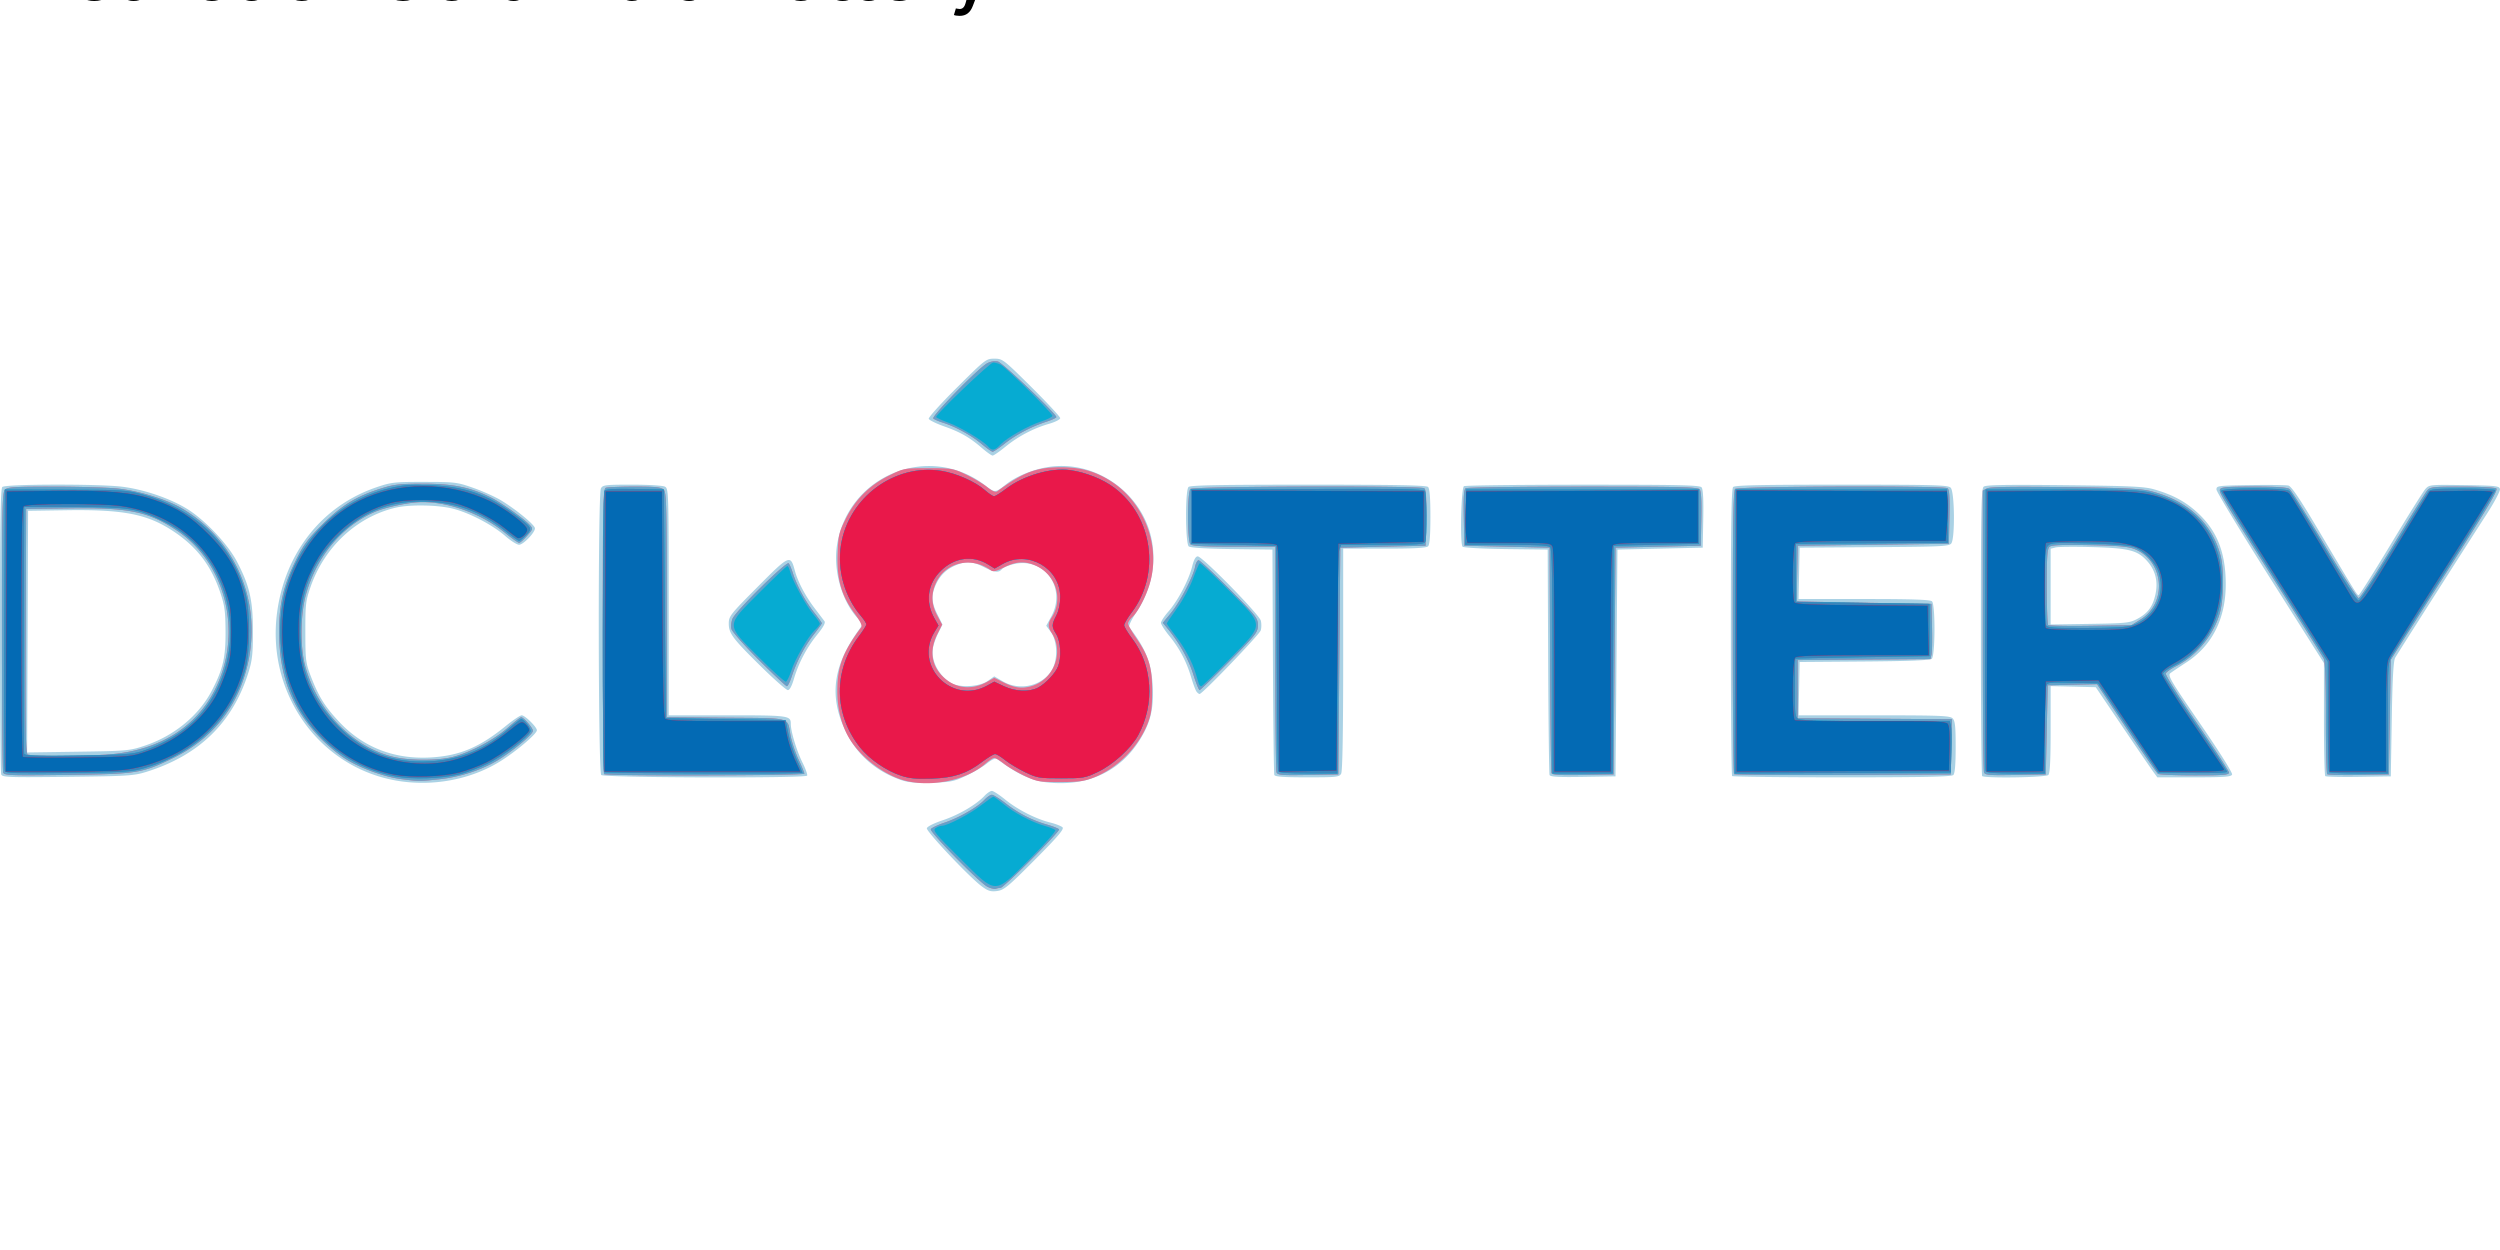 <svg xmlns="http://www.w3.org/2000/svg" viewBox="0 0 529.17 264.58"><path fill="#a9d1e4" d="M207.796 187.6c-2.597-1.92-11.749-11.598-11.612-12.278.074-.363 1.476-1.068 3.415-1.718 3.361-1.127 7.036-3.278 8.793-5.15.54-.574 1.24-1.045 1.554-1.045s1.582.823 2.816 1.828c2.616 2.131 6.443 4.087 9.496 4.853 1.184.297 2.374.76 2.643 1.029.378.379-.946 1.932-5.864 6.879-5.661 5.694-6.53 6.413-7.977 6.603-1.348.177-1.9.008-3.264-1zM83.487 165.155c-16.186-3.046-27.085-18.617-24.839-35.489 1.698-12.751 9.586-22.66 21.147-26.565 3.048-1.03 3.765-1.108 10.051-1.099 6.491.01 6.917.062 10.351 1.27 1.97.692 4.613 1.883 5.875 2.647 3.186 1.929 7.16 5.207 7.16 5.906 0 .927-2.466 3.483-3.361 3.483-.448 0-1.768-.834-2.932-1.854-2.642-2.312-7.439-4.832-10.938-5.747-3.239-.847-9.233-.96-12.308-.23-8.167 1.937-14.983 8.271-17.919 16.651-1.07 3.057-1.149 3.72-1.142 9.641.007 5.924.084 6.559 1.125 9.284 1.685 4.408 3.048 6.59 6.18 9.886 5.104 5.374 11.793 7.895 19.55 7.37 5.946-.404 10.087-2.175 15.637-6.691 1.491-1.214 2.978-2.207 3.304-2.207.686 0 3.214 2.486 3.214 3.16 0 .721-4.02 4.174-7.385 6.344-6.433 4.147-14.89 5.723-22.77 4.24zm107.074-.102c-5.204-1.854-9.125-5.295-11.466-10.062-3.709-7.55-2.843-14.121 2.891-21.935.645-.879.616-.984-.664-2.442-3.266-3.72-4.998-10.147-4.137-15.358 2.441-14.78 19.513-21.593 31.35-12.512 2.082 1.598 2.102 1.597 4.39-.212 2.157-1.703 5.603-3.13 8.855-3.665 9.222-1.517 18.718 4.444 21.52 13.51 1.747 5.652.737 12.01-2.728 17.173-1.127 1.678-1.733 2.96-1.527 3.227 3.531 4.581 4.716 7.616 4.956 12.685.222 4.715-.553 7.74-2.931 11.44-3.686 5.735-9.509 8.867-16.483 8.867-5.176 0-8.12-1.11-13.517-5.097-.35-.258-1.039.038-2.16.926-.907.718-2.912 1.9-4.457 2.629-2.552 1.202-3.222 1.334-7.322 1.44-3.519.093-4.966-.043-6.57-.614zm18.57-20.955 1.316-.937 1.788 1.047c3.625 2.125 8.443.995 10.442-2.448 1.274-2.194 1.14-6.11-.275-8.024l-.947-1.28 1.068-1.964c3.291-6.046-1.463-12.64-7.986-11.075-1.09.261-2.198.736-2.462 1.054-.682.821-1.528.723-3.835-.448-2.333-1.183-3.759-1.278-5.886-.389-2.028.847-3.327 2.097-4.243 4.083-1.037 2.248-.964 3.769.305 6.315l1.08 2.168-.9 1.801c-.494.99-1.001 2.432-1.126 3.202-.42 2.591 1.16 5.689 3.727 7.3 1.798 1.13 6.086.91 7.934-.405zM.26 163.917c-.143-.373-.26-14.103-.26-30.511 0-22.657.118-29.952.492-30.326.635-.635 20.372-.68 25.365-.059 4.63.577 10.196 2.484 13.798 4.726 3.756 2.337 8.566 7.43 10.49 11.103 2.686 5.135 3.394 8.202 3.394 14.712 0 4.879-.145 6.205-.961 8.803-3.337 10.625-10.442 17.534-21.618 21.02-2.64.823-3.903.903-16.649 1.05-12.534.145-13.815.098-14.051-.518zm30.336-6.065c6.197-2.058 11.452-6.35 14.202-11.6 2.405-4.594 2.98-7.07 2.943-12.69-.027-4.22-.19-5.39-1.143-8.204-1.94-5.724-5.006-9.695-10.034-12.99-5.45-3.573-10.517-4.55-22.615-4.364l-8 .123-.211 51.147 10.772-.161c10.37-.155 10.897-.203 14.087-1.262zm96.666 6.193c-.651-.651-.717-59.45-.068-60.665.391-.73.915-.794 6.592-.794 3.466 0 6.514.186 6.96.425.77.412.793 1.116.793 24.41v23.986h12.431c13.059 0 13.416.05 13.416 1.842 0 1.574 1.258 5.72 2.474 8.158.662 1.325 1.103 2.572.981 2.77-.363.588-42.987.458-43.578-.134zm142.47-.02c-.105-.283-.238-11.129-.294-24.103l-.102-23.59-8.584-.111c-5.487-.071-8.78-.274-9.128-.563-.736-.611-.783-11.847-.053-12.578.373-.372 6.565-.492 25.355-.492s24.981.12 25.354.492c.336.337.492 2.325.492 6.277s-.156 5.94-.492 6.277c-.353.352-2.982.493-9.231.493h-8.739v23.411c0 15.354-.146 23.685-.425 24.206-.393.735-.92.793-7.192.793-5.038 0-6.817-.13-6.96-.512zm58.262.01c-.108-.288-.242-11.139-.299-24.113l-.102-23.59-8.809-.111c-4.846-.061-8.984-.286-9.198-.5-.585-.586-.32-12.423.287-12.81.269-.17 11.59-.313 25.157-.317 20.525-.005 24.747.09 25.14.563.32.386.435 2.518.357 6.666l-.114 6.099-18.051.41-.41 48-6.881.113c-5.282.086-6.927-.009-7.078-.41zm38.642.229c-.15-.15-.274-13.868-.274-30.482 0-22.95.119-30.328.493-30.701.37-.371 6.029-.493 22.945-.493 19.865 0 22.528.075 23.098.645.837.837.947 10.687.132 11.788-.464.625-2.041.702-16.308.796l-15.795.105-.115 5.436-.114 5.435h13.879c10.247 0 14.007.13 14.37.493.732.732.683 11.557-.055 12.17-.371.308-4.975.49-14.257.563l-13.708.108-.228 11.282h15.982c13.982 0 16.063.08 16.627.645.521.52.645 1.685.645 6.072 0 3.674-.16 5.586-.493 5.92-.37.37-6.156.492-23.521.492-12.666 0-23.152-.124-23.303-.274zm52.923 0c-.15-.15-.273-13.882-.273-30.514 0-25.993.084-30.31.598-30.738.454-.377 4.574-.452 17.128-.314 14.113.154 16.89.285 18.992.894 3.912 1.133 6.627 2.6 9.166 4.95 4.1 3.796 5.917 8.37 5.95 14.982.037 7.351-2.846 13.118-8.347 16.697-1.466.954-2.98 1.969-3.362 2.256-.627.47 0 1.537 6.291 10.7 4.118 5.998 6.894 10.42 6.76 10.768-.186.487-1.61.592-8.022.592h-7.796l-.83-1.128c-.457-.62-3.392-4.913-6.522-9.539l-5.69-8.41-9.546-.231v9.162c0 6.579-.14 9.3-.493 9.654-.53.53-13.489.733-14.003.219zm32.817-33.254c2.248-1.202 3.273-2.576 3.852-5.167.602-2.69.034-5.057-1.682-7.012-2.05-2.336-3.818-2.798-11.539-3.02-3.763-.109-7.317-.079-7.897.067l-1.055.265v16.045l8.308-.133c7.658-.123 8.441-.204 10.013-1.045zm39.809 33.264c-.156-.156-.283-5.602-.283-12.102v-11.818l-11.36-17.936c-6.249-9.865-11.372-18.316-11.385-18.78-.024-.817.211-.848 7.155-.961 3.949-.064 7.58-.018 8.07.102.64.157 2.427 2.805 6.31 9.348 8.205 13.82 8.222 13.847 8.558 13.847.173 0 3.234-4.846 6.802-10.77 3.568-5.923 6.864-11.188 7.325-11.701.821-.913.995-.93 8.24-.82 6.737.1 7.415.177 7.544.845.077.404-1.196 2.804-2.83 5.334-4.714 7.294-18.776 29.361-19.347 30.36-.37.648-.576 4.34-.723 13.008l-.205 12.103-6.794.112c-3.737.062-6.921-.015-7.077-.171zm-238.927-17.89c-.21-.283-.71-1.621-1.11-2.975-.987-3.34-2.455-6.134-4.605-8.765-.99-1.21-1.799-2.475-1.799-2.809s.716-1.42 1.59-2.415c1.97-2.238 4.29-6.642 5.003-9.498.368-1.48.743-2.154 1.194-2.154.965 0 13.017 12.292 13.347 13.611.15.605.143 1.528-.018 2.052-.274.898-12.357 13.465-12.946 13.465-.15 0-.446-.23-.656-.512zm-92.022-5.161c-6.157-6.048-6.978-7.135-6.978-9.24 0-1.544.3-1.926 6.128-7.786 6.744-6.784 6.93-6.864 7.86-3.414.636 2.366 2.229 5.386 4.216 7.995a441.975 441.975 0 0 1 2.06 2.72c.245.333-.265 1.272-1.544 2.842-2.231 2.739-3.98 6.062-4.935 9.377-.424 1.47-.903 2.359-1.273 2.359-.326 0-2.816-2.184-5.534-4.853zm46.635-46.368c-2.62-2.268-4.575-3.388-8.051-4.615-1.684-.595-3.14-1.312-3.233-1.595-.095-.282 2.592-3.26 5.97-6.62 6.015-5.98 6.176-6.105 7.916-6.105 1.738 0 1.905.128 7.858 6.034 3.345 3.318 6.082 6.267 6.082 6.552 0 .286-1.061.825-2.359 1.2-3.297.95-6.52 2.643-9.226 4.846-1.27 1.035-2.494 1.88-2.721 1.88-.227 0-1.234-.71-2.236-1.577z"/><path fill="#e56d8d" d="M209.002 187.695c-1.604-.793-12.19-11.544-11.981-12.168.086-.258 1.396-.888 2.911-1.399 3.103-1.047 6.96-3.257 8.449-4.842.546-.581 1.254-1.057 1.572-1.057s1.625.812 2.903 1.804c2.762 2.144 5.568 3.587 8.765 4.507 1.286.37 2.432.826 2.547 1.011.248.402-11.72 12.37-12.37 12.37-.246 0-.694.089-.994.197-.3.109-1.112-.082-1.802-.423zm-17.125-22.377c-4.261-1.003-9.134-4.515-11.755-8.471-1.872-2.826-2.89-6.55-2.89-10.567 0-5.195 1.141-8.234 5.079-13.52.236-.317-.274-1.349-1.473-2.977-2.756-3.743-3.74-7.231-3.543-12.552.145-3.929.275-4.495 1.688-7.354 2.048-4.143 5.07-7.173 9.176-9.203 3.18-1.572 3.19-1.573 8.334-1.573 4.956 0 5.255.05 7.958 1.33 1.545.732 3.55 1.918 4.457 2.635 1.127.893 1.812 1.186 2.168.926 5.538-4.035 8.27-5.075 13.364-5.088 4.16-.01 7.063.754 10.306 2.713 7.168 4.331 10.89 13.435 8.762 21.43-.742 2.79-2.517 6.317-3.77 7.494-.532.5-.967 1.151-.967 1.448 0 .297.81 1.722 1.799 3.167 2.663 3.891 3.334 6.19 3.304 11.33-.02 3.432-.209 4.775-.93 6.607-2.006 5.094-6.378 9.49-11.425 11.488-1.998.79-3.16.947-7.107.955-4.459.009-4.872-.063-7.513-1.301-1.538-.72-3.503-1.87-4.367-2.555-.864-.685-1.798-1.245-2.074-1.245-.276 0-1.132.553-1.901 1.228-3.876 3.404-11.06 4.978-16.68 3.656zm17.02-20.975 1.56-.878 1.787.893c2.467 1.231 3.931 1.457 5.943.915 4.83-1.3 7.125-7.167 4.42-11.295-.829-1.264-.829-2.03 0-3.294 2.493-3.804.92-8.995-3.307-10.915-2.3-1.045-4.204-.955-6.762.32-1.755.874-2.32.994-2.85.607-3.993-2.918-9.432-1.73-11.483 2.507-1.165 2.406-1.111 4.656.168 7.063l1.04 1.954-1.04 2.085c-1.701 3.415-1.23 6.632 1.326 9.033 2.573 2.418 6.014 2.794 9.197 1.005zM84.845 164.899c-3.616-.466-8.886-2.42-11.99-4.446-1.373-.895-3.632-2.79-5.02-4.208-6.017-6.15-8.75-13.177-8.755-22.515-.004-5.914.896-9.753 3.548-15.143 1.62-3.293 2.495-4.471 5.645-7.603 4.097-4.073 7.23-5.98 12.548-7.641 2.615-.817 3.94-.96 8.82-.957 6.277.004 9.979.762 14.281 2.922 2.286 1.148 7.031 4.511 8.222 5.827.701.774.681.855-.571 2.281-.714.813-1.474 1.479-1.69 1.479-.214 0-1.534-.932-2.931-2.071-4.92-4.01-11.724-6.545-17.57-6.545-2.587 0-7.628 1.036-10.01 2.057-6.959 2.983-12.35 9.423-14.604 17.45-1.16 4.127-1.262 10.947-.224 14.955 2.485 9.596 10.018 17.407 18.78 19.473 3.38.796 9.367.801 12.487.01 3.689-.934 8.7-3.582 11.6-6.13 1.425-1.251 2.729-2.275 2.898-2.275.549 0 2.513 2.284 2.488 2.894-.032.768-4.41 4.402-7.577 6.287-3.43 2.042-7.937 3.49-12.297 3.952-4.146.439-4.272.438-8.078-.053zM.673 163.511c-.144-.375-.262-13.854-.262-29.953 0-26.063.07-29.342.645-29.916.55-.55 2.068-.643 10.359-.637 5.342.004 11.443.189 13.555.412 4.285.45 10.211 2.268 13.382 4.102 12.814 7.413 18.138 22.68 12.912 37.027-2.548 6.997-7.535 12.437-14.545 15.867-6.699 3.278-7.53 3.411-22.61 3.609-12.007.157-13.197.112-13.436-.51zm23.224-3.897c10.037-.977 17.65-5.788 21.61-13.66 5.96-11.841 2.404-26.694-8.053-33.646-6.07-4.035-10.064-4.864-22.684-4.707l-9.231.115-.106 25.82c-.083 20.385.003 25.89.41 26.148.713.452 13.18.404 18.053-.07zm103.968 4.239c-.15-.15-.274-13.793-.274-30.316 0-27.015.065-30.066.65-30.29.356-.137 3.112-.25 6.124-.25 4.43 0 5.599.124 6.12.645.571.572.645 3.352.645 24.405v23.76l12.57.108c14.174.123 12.895-.23 13.633 3.765.246 1.333 1.005 3.615 1.686 5.071.681 1.456 1.239 2.81 1.239 3.011 0 .42-41.974.51-42.392.09zm142.34-.365c-.14-.363-.254-11.26-.254-24.216v-23.556h-8.738c-6.25 0-8.879-.14-9.231-.493-.684-.683-.684-11.05 0-11.733.575-.575 48.57-.718 49.47-.147.394.25.496 1.791.41 6.25l-.115 5.917-18.051.41-.41 48.001-6.414.113c-5.579.098-6.447.027-6.667-.547zm58.199.136c-.108-.288-.243-11.139-.299-24.114l-.102-23.59-18.052-.41-.114-5.917c-.086-4.459.015-6 .41-6.25.289-.183 11.44-.336 24.782-.34 20.193-.005 24.337.09 24.73.564.32.384.436 2.412.358 6.256l-.114 5.687-18.051.41-.41 48.001-6.471.113c-4.953.087-6.517-.01-6.667-.41zm38.645.232c-.152-.152-.277-13.686-.277-30.075 0-22.63.119-29.917.492-30.29.575-.576 44.058-.718 44.957-.148.394.25.496 1.751.41 6.046l-.115 5.712-32 .41-.114 5.846c-.062 3.216-.062 5.877 0 5.915.063.037 6.483.176 14.268.308l14.154.239.12 4.923c.064 2.708.016 5.336-.11 5.84l-.228.919-28.09.215v12.308l32.639.215-.228 11.683-22.8.106c-12.54.058-22.925-.019-23.077-.171zm52.899-.368c-.14-.363-.253-13.93-.253-30.15v-29.491l.868-.465c.622-.333 5.311-.41 16.513-.272 12.762.156 16.13.317 18.275.87 7.772 2.007 12.81 6.675 14.658 13.582.74 2.767.702 8.914-.074 11.914-1.23 4.75-4.894 9.281-9.317 11.523-1.093.554-2.083 1.257-2.2 1.563-.118.306 2.844 5.019 6.583 10.471 3.738 5.454 6.797 10.18 6.797 10.504 0 .49-1.224.588-7.282.583-4.005-.003-7.484-.142-7.732-.308-.247-.165-3.253-4.507-6.68-9.647l-6.23-9.345-10.436.23-.41 18.871-6.414.113c-5.579.098-6.447.027-6.667-.546zm33.18-32.388c5.628-3.497 4.962-12.214-1.13-14.81-1.419-.603-3.194-.77-9.65-.9-5.81-.118-8.073-.028-8.514.338-.489.406-.6 1.96-.6 8.38 0 4.335.136 8.017.301 8.183.166.166 4.197.243 8.957.17l8.655-.13zm39.467 32.763c-.156-.156-.284-5.527-.284-11.935 0-8.062-.147-11.927-.476-12.547-.263-.492-4.111-6.619-8.553-13.614-12.884-20.289-13.629-21.523-13.383-22.164.192-.5 1.433-.605 7.141-.605 4.894 0 7.106.15 7.584.513.372.282 3.694 5.59 7.382 11.795 3.69 6.205 6.953 11.282 7.253 11.282.3 0 3.528-4.94 7.173-10.978 3.644-6.038 6.94-11.346 7.326-11.795.645-.754 1.212-.817 7.37-.81 3.668.003 6.93.17 7.248.372.455.287-1.602 3.78-9.601 16.301a10041.477 10041.477 0 0 0-11.45 17.95l-1.27 2.014-.205 12.14-.206 12.14-6.383.112c-3.51.062-6.51-.015-6.666-.17zM252.568 142.69c-1-3.168-2.932-6.61-5.38-9.585l-1.053-1.277 1.668-2.005c1.912-2.297 4.758-7.722 5.15-9.816.147-.78.485-1.42.752-1.42s3.2 2.738 6.518 6.083c5.674 5.719 6.034 6.176 6.034 7.661s-.36 1.943-6.034 7.662c-3.318 3.345-6.158 6.082-6.31 6.082s-.758-1.523-1.345-3.385zm-91.915-2.974c-3.058-3.046-5.677-6.003-5.82-6.572-.142-.568-.042-1.558.224-2.2.656-1.584 11.422-12.204 11.875-11.714.195.21.586 1.122.87 2.024.82 2.606 2.654 6.019 4.471 8.317.922 1.166 1.676 2.224 1.676 2.35s-.754 1.183-1.676 2.35c-1.901 2.405-3.624 5.67-4.659 8.829-.388 1.185-.862 2.154-1.053 2.154s-2.85-2.492-5.908-5.538zm47.086-45.772c-2.148-1.8-5.513-3.649-8.147-4.478-.903-.283-1.82-.681-2.038-.884-.463-.429 9.593-10.733 11.415-11.697.708-.375 1.602-.517 2.257-.358.983.238 12.366 11.068 12.366 11.766 0 .154-.97.598-2.154.986-3.16 1.035-6.424 2.757-8.83 4.659-1.166.921-2.29 1.676-2.498 1.676-.207 0-1.274-.752-2.37-1.67z"/><path fill="#62a2ca" d="M209.002 187.695c-1.604-.793-12.19-11.544-11.981-12.168.086-.258 1.396-.888 2.911-1.399 3.103-1.047 6.96-3.257 8.449-4.842.546-.581 1.254-1.057 1.572-1.057s1.625.812 2.903 1.804c2.762 2.144 5.568 3.587 8.765 4.507 1.286.37 2.432.826 2.547 1.011.248.402-11.72 12.37-12.37 12.37-.246 0-.694.089-.994.197-.3.109-1.112-.082-1.802-.423zM84.845 164.9c-3.616-.466-8.886-2.42-11.99-4.446-1.372-.895-3.632-2.79-5.02-4.208-6.017-6.15-8.75-13.177-8.755-22.515-.004-5.914.896-9.753 3.548-15.143 1.62-3.293 2.495-4.471 5.645-7.603 4.097-4.073 7.23-5.98 12.548-7.641 2.615-.817 3.94-.96 8.82-.957 6.277.004 9.979.762 14.281 2.922 2.286 1.148 7.032 4.511 8.222 5.827.701.774.681.855-.571 2.281-.714.813-1.474 1.479-1.69 1.479-.214 0-1.534-.932-2.931-2.071-4.92-4.01-11.724-6.545-17.57-6.545-2.586 0-7.627 1.036-10.009 2.057-6.96 2.983-12.35 9.423-14.605 17.45-1.16 4.127-1.262 10.947-.224 14.955 2.485 9.596 10.018 17.407 18.78 19.473 3.38.796 9.367.801 12.488.01 3.688-.934 8.7-3.582 11.6-6.13 1.424-1.251 2.728-2.275 2.897-2.275.549 0 2.513 2.284 2.488 2.894-.031.768-4.41 4.402-7.576 6.287-3.43 2.042-7.938 3.49-12.298 3.952-4.146.439-4.272.438-8.078-.053zm105.888-.708c-3.144-1.037-6.7-3.485-8.685-5.982-5.59-7.029-5.698-16.313-.273-23.501.887-1.175 1.613-2.323 1.613-2.55s-.516-1.02-1.147-1.761c-3.487-4.1-5.075-9.77-4.222-15.072 1.618-10.041 11.31-17.203 21.2-15.663 3.168.493 7.19 2.27 9.268 4.095.81.71 1.674 1.291 1.921 1.291.248 0 1.424-.74 2.613-1.644 3.618-2.751 9.47-4.45 13.444-3.901 3.35.463 6.953 1.898 9.421 3.754 8.127 6.108 9.818 18.233 3.676 26.348-.885 1.17-1.61 2.396-1.61 2.726s.74 1.571 1.645 2.76c4.373 5.751 4.903 13.921 1.331 20.521-1.513 2.797-5.326 6.259-8.601 7.81-2.655 1.257-3.016 1.319-7.708 1.319-4.667 0-5.063-.067-7.59-1.278-1.467-.703-3.385-1.856-4.262-2.564-.877-.707-1.843-1.286-2.146-1.286-.302 0-1.523.74-2.712 1.644-3.3 2.51-5.964 3.388-10.778 3.55-3.17.108-4.624-.032-6.398-.617zm18.188-19.06 1.534-.842 2.073.97c2.4 1.125 5.367 1.242 7.197.284 1.594-.835 3.712-3.085 4.253-4.52.721-1.912.53-5.25-.386-6.753-1.018-1.669-1.018-1.992.001-3.99.536-1.05.821-2.42.821-3.938 0-6.08-6.83-9.992-12.17-6.97l-1.707.967-1.388-.857c-3.227-1.994-7.047-1.503-9.939 1.279-2.875 2.764-3.407 6.588-1.41 10.142l.84 1.494-.845 1.39c-4.37 7.185 3.709 15.423 11.126 11.345zM.673 163.512c-.144-.375-.262-13.854-.262-29.953 0-26.063.071-29.342.645-29.916.55-.55 2.068-.643 10.36-.637 5.342.004 11.442.189 13.555.411 4.284.452 10.21 2.269 13.38 4.103 12.815 7.413 18.139 22.68 12.914 37.027-2.548 6.997-7.535 12.437-14.545 15.867-6.7 3.278-7.53 3.41-22.61 3.609-12.007.157-13.198.112-13.436-.51zm23.224-3.897c10.037-.977 17.65-5.788 21.61-13.66 5.96-11.841 2.405-26.694-8.053-33.646-6.07-4.035-10.063-4.864-22.684-4.707l-9.23.115-.106 25.82c-.084 20.385.003 25.89.41 26.148.713.452 13.18.404 18.053-.07zm103.968 4.239c-.15-.15-.273-13.793-.273-30.316 0-27.015.065-30.066.648-30.29.357-.137 3.113-.25 6.125-.25 4.431 0 5.6.124 6.12.645.572.572.645 3.352.645 24.405v23.76l12.571.108c14.174.123 12.894-.23 13.632 3.764.246 1.334 1.005 3.616 1.687 5.072.68 1.456 1.238 2.81 1.238 3.011 0 .42-41.973.51-42.392.09zm142.34-.366c-.14-.362-.253-11.26-.253-24.215v-23.556h-8.739c-6.25 0-8.879-.14-9.23-.493-.684-.683-.684-11.05 0-11.733.574-.575 48.57-.718 49.469-.147.395.25.496 1.791.41 6.25l-.114 5.917-18.052.41-.41 48.001-6.414.113c-5.578.098-6.447.027-6.666-.547zm58.2.137c-.109-.288-.243-11.139-.3-24.114l-.102-23.59-18.051-.41-.115-5.917c-.086-4.459.015-6 .41-6.25.29-.183 11.441-.336 24.783-.34 20.192-.005 24.337.09 24.73.563.32.385.435 2.413.358 6.257l-.115 5.687-18.051.41-.41 48.001-6.47.113c-4.953.087-6.517-.01-6.668-.41zm38.644.232c-.152-.152-.276-13.686-.276-30.075 0-22.63.118-29.917.492-30.29.575-.576 44.058-.718 44.956-.148.395.25.497 1.751.41 6.046l-.114 5.712-32 .41-.114 5.846c-.063 3.216-.063 5.877 0 5.915.062.037 6.483.176 14.268.308l14.154.239.119 4.923c.065 2.708.016 5.336-.11 5.84l-.227.919-28.09.215v12.308l32.638.215-.227 11.683-22.8.106c-12.54.058-22.926-.019-23.078-.171zm52.9-.369c-.14-.362-.254-13.93-.254-30.15v-29.49l.869-.465c.622-.333 5.31-.41 16.513-.272 12.762.156 16.13.317 18.275.87 7.772 2.007 12.81 6.675 14.657 13.582.74 2.767.702 8.914-.074 11.914-1.23 4.75-4.893 9.281-9.317 11.523-1.093.554-2.083 1.257-2.2 1.563-.118.306 2.845 5.019 6.583 10.471 3.739 5.453 6.797 10.18 6.797 10.504 0 .49-1.224.588-7.282.583-4.005-.003-7.484-.142-7.731-.308-.248-.165-3.253-4.507-6.68-9.647l-6.23-9.345-10.436.23-.41 18.871-6.415.113c-5.578.098-6.446.027-6.666-.547zm33.18-32.387c5.627-3.497 4.962-12.214-1.13-14.81-1.42-.604-3.194-.77-9.651-.9-5.81-.118-8.072-.028-8.513.338-.49.406-.6 1.96-.6 8.38 0 4.335.135 8.017.3 8.183.167.166 4.197.243 8.958.17l8.655-.13zm39.466 32.763c-.156-.156-.283-5.527-.283-11.935 0-8.062-.147-11.927-.477-12.547-.262-.492-4.11-6.619-8.553-13.614-12.884-20.29-13.629-21.523-13.382-22.164.191-.5 1.432-.605 7.14-.605 4.894 0 7.106.15 7.585.513.371.282 3.693 5.59 7.382 11.795 3.689 6.205 6.953 11.282 7.253 11.282.3 0 3.528-4.94 7.172-10.978 3.645-6.038 6.941-11.346 7.326-11.795.646-.754 1.213-.817 7.37-.81 3.669.003 6.93.17 7.249.372.454.287-1.603 3.78-9.602 16.301a10041.477 10041.477 0 0 0-11.45 17.95l-1.27 2.014-.205 12.14-.205 12.14-6.383.112c-3.511.062-6.511-.015-6.667-.17zM252.568 142.69c-.999-3.168-2.931-6.61-5.38-9.585l-1.052-1.277 1.668-2.005c1.911-2.297 4.757-7.722 5.15-9.816.147-.78.485-1.42.751-1.42.267 0 3.2 2.738 6.519 6.083 5.673 5.719 6.034 6.176 6.034 7.661s-.36 1.943-6.034 7.662c-3.319 3.345-6.159 6.082-6.31 6.082s-.758-1.523-1.345-3.385zm-91.914-2.974c-3.058-3.046-5.677-6.003-5.82-6.572-.143-.568-.042-1.558.223-2.2.657-1.584 11.423-12.204 11.876-11.714.194.21.585 1.121.87 2.024.82 2.606 2.654 6.019 4.47 8.317.922 1.166 1.677 2.224 1.677 2.35s-.755 1.183-1.677 2.35c-1.901 2.405-3.623 5.67-4.659 8.829-.388 1.185-.861 2.154-1.052 2.154s-2.85-2.492-5.908-5.538zm47.085-45.772c-2.147-1.8-5.513-3.649-8.147-4.478-.903-.284-1.82-.681-2.038-.884-.463-.429 9.593-10.733 11.416-11.697.708-.375 1.602-.517 2.256-.358.983.238 12.366 11.068 12.366 11.766 0 .154-.969.598-2.154.986-3.16 1.035-6.424 2.757-8.83 4.659-1.165.921-2.29 1.676-2.497 1.676-.208 0-1.275-.752-2.371-1.67z"/><path fill="#06abd2" d="M203.197 181.668c-5.266-5.22-5.817-5.896-5.184-6.359.39-.284.995-.517 1.347-.517 1.175 0 5.946-2.493 8.297-4.334 1.279-1 2.453-1.82 2.61-1.82s1.142.715 2.188 1.588c2.17 1.81 5.962 3.816 8.673 4.589 1.015.289 2.022.68 2.238.869.232.203-1.948 2.683-5.35 6.084-7.714 7.715-6.932 7.72-14.819-.1zM83.59 164.325c-8.254-1.564-15.631-6.702-19.947-13.89-4.237-7.06-5.511-17.655-3.113-25.903 3.1-10.664 11.34-18.671 21.781-21.167 3.046-.729 4.469-.836 8.765-.665 7.39.295 11.968 1.872 17.697 6.093 3.923 2.892 3.995 3.015 2.596 4.475-.64.668-1.314 1.216-1.496 1.216s-1.486-.934-2.898-2.075c-5.234-4.231-10.987-6.264-17.746-6.272-7.156-.007-12.698 2.322-17.85 7.504-5.433 5.464-7.85 11.603-7.84 19.92.008 8.46 2.395 14.438 8.043 20.141 5.487 5.54 11.567 7.868 19.441 7.443 6.436-.348 11.652-2.52 16.742-6.969 1.227-1.071 2.372-1.948 2.545-1.948.66 0 2.192 2.037 1.97 2.617-.452 1.177-5.791 5.178-9.068 6.796-1.824.9-4.516 1.918-5.983 2.262-4.025.944-9.924 1.127-13.64.422zm107.14-.136c-3.145-1.036-6.7-3.485-8.686-5.98-5.59-7.03-5.698-16.314-.273-23.503.887-1.174 1.613-2.322 1.613-2.55s-.516-1.02-1.147-1.76c-3.487-4.101-5.075-9.77-4.222-15.072 1.617-10.041 11.31-17.203 21.2-15.664 3.168.493 7.19 2.27 9.268 4.096.81.71 1.674 1.291 1.921 1.291.248 0 1.424-.74 2.613-1.644 3.618-2.751 9.47-4.45 13.444-3.901 3.35.462 6.953 1.898 9.421 3.753 8.127 6.11 9.818 18.234 3.676 26.349-.885 1.17-1.61 2.396-1.61 2.725s.74 1.572 1.644 2.761c4.374 5.75 4.904 13.92 1.332 20.521-1.513 2.797-5.326 6.259-8.602 7.81-2.654 1.257-3.015 1.319-7.707 1.319-4.667 0-5.063-.067-7.59-1.278-1.467-.703-3.385-1.857-4.262-2.564-.877-.708-1.843-1.286-2.146-1.286-.302 0-1.523.74-2.712 1.644-3.301 2.51-5.964 3.387-10.778 3.55-3.17.108-4.624-.032-6.398-.617zm18.187-19.059 1.533-.843 2.074.972c2.4 1.124 5.367 1.24 7.197.283 1.594-.835 3.712-3.086 4.253-4.52.721-1.912.53-5.25-.386-6.753-1.018-1.67-1.018-1.992.001-3.99.535-1.05.82-2.42.82-3.938 0-6.08-6.829-9.992-12.169-6.97l-1.708.967-1.388-.858c-3.226-1.993-7.046-1.502-9.938 1.28-2.875 2.764-3.407 6.588-1.41 10.142l.84 1.494-.845 1.39c-4.37 7.185 3.709 15.423 11.126 11.344zM1.018 163.232c-.114-.298-.16-13.835-.101-30.082l.106-29.538 12.718.027c11.84.025 12.959.09 16.205.951 11.18 2.963 19.096 10.508 22.002 20.97 1.025 3.692 1.03 12.279.009 16-2.82 10.28-10.328 17.71-21.19 20.969-2.854.856-4.038.935-16.31 1.084-10.713.131-13.27.059-13.439-.381zm28.928-4.207c5.687-1.84 10.512-5.085 13.466-9.054 9.829-13.207 5.633-32.568-8.566-39.529-5.865-2.875-7.355-3.117-19.259-3.128l-10.462-.01-.106 25.847c-.058 14.215-.012 26.092.103 26.393.17.443 2.332.515 11.388.38 9.278-.14 11.564-.292 13.436-.898zm97.917 4.416c-.396-.395-.325-58.91.072-59.533.25-.396 1.832-.496 6.455-.41l6.123.114.41 48.41 25.368.41.573 2.836c.315 1.56 1.115 4.032 1.778 5.493.662 1.461 1.204 2.724 1.204 2.805 0 .276-41.707.152-41.981-.125zm142.688-.24c-.105-.281-.238-11.128-.294-24.102l-.103-23.59-18.051-.41V103.61l24.59-.105c19.4-.084 24.658.003 24.916.41.382.6.46 9.78.092 10.739-.217.564-1.402.649-9.036.649h-8.787l-.4 1.052c-.243.639-.4 10.155-.4 24.206v23.153h-6.167c-4.557 0-6.217-.134-6.36-.513zm58.065-23.2c0-17.896-.121-23.833-.493-24.205-.352-.352-2.984-.492-9.242-.492h-8.75l.114-5.846.114-5.847h49.232V115.1l-18.052.41-.106 24.103-.106 24.103h-12.711zm38.664-6.335.105-30.055h44.719l.114 5.637.114 5.636-32.229.214v12.308l28.308.41v11.078l-14.154.218c-7.784.12-14.2.259-14.256.308-.057.049-.103 2.852-.103 6.228 0 5.65.064 6.174.794 6.565.507.271 6.427.424 16.403.424h15.609l.23.923c.126.508.175 2.954.11 5.436l-.12 4.513-45.748.212zm53.014 29.536c-.108-.282-.148-13.806-.09-30.052l.106-29.539 16.206.003c14.283.002 16.521.09 18.872.735 8.735 2.4 13.704 7.8 14.71 15.986 1.152 9.379-2.69 17.082-10.378 20.803-1.029.498-1.87 1.157-1.87 1.463s3.045 5.013 6.769 10.459 6.769 10.074 6.769 10.287c0 .231-2.921.341-7.282.274l-7.282-.112-12.718-18.872-5.385-.114c-5.302-.112-5.39-.1-5.636.82-.138.515-.253 4.858-.256 9.653l-.005 8.718h-6.167c-4.556 0-6.218-.134-6.363-.513zm31.094-30.842c4.58-1.635 6.92-6.153 5.641-10.9-.617-2.29-3.27-5.045-5.54-5.751-.945-.294-4.958-.593-9.466-.705-6.936-.173-7.904-.117-8.513.492-.593.594-.687 1.735-.687 8.42 0 4.252.113 8.023.25 8.38.216.563 1.344.647 8.512.631 5.824-.012 8.719-.18 9.804-.567zm41.605 31.08c-.15-.15-.274-5.474-.274-11.832v-11.56l-11.282-17.807c-6.205-9.794-11.282-18.039-11.282-18.321 0-.734 13.518-.735 14.427 0 .349.281 3.658 5.64 7.354 11.908 4.623 7.842 6.913 11.36 7.34 11.277.343-.066 3.669-5.127 7.392-11.246s7.023-11.426 7.332-11.79c.476-.56 1.6-.663 7.258-.663 3.682 0 6.789.152 6.904.338.114.185-4.508 7.709-10.273 16.718s-10.924 17.135-11.466 18.057c-.98 1.666-.986 1.76-.986 13.436v11.76h-6.085c-3.347 0-6.209-.124-6.36-.274zm-239.231-18.7c-.089-.282-.385-1.251-.659-2.154-.786-2.596-2.37-5.55-4.325-8.068-.992-1.278-1.804-2.421-1.804-2.54s.992-1.596 2.204-3.286c1.238-1.726 2.702-4.438 3.342-6.19.625-1.717 1.265-3.2 1.421-3.296.156-.096 2.898 2.462 6.094 5.685 7.722 7.788 7.71 6.98.195 14.638-3.09 3.148-5.772 5.724-5.962 5.724s-.417-.23-.506-.513zm-93.133-5.625c-7.1-7.115-7.11-6.446.204-13.775 3.031-3.038 5.65-5.523 5.818-5.523.168 0 .425.507.571 1.128.433 1.835 3.368 7.253 4.897 9.039.78.91 1.417 1.825 1.417 2.032s-.479.823-1.064 1.37c-1.424 1.332-4.188 6.11-5.027 8.694-.373 1.147-.865 2.146-1.093 2.22-.228.075-2.804-2.259-5.723-5.185zm48.595-44.534c-1.012-1.22-5.992-4.221-8.51-5.13-1.41-.508-2.563-1.046-2.563-1.196 0-.623 11.407-11.516 12.06-11.516.391 0 1.115.205 1.608.455 1.152.585 10.949 10.27 10.944 10.821-.001.23-1.063.762-2.359 1.185-2.834.923-7.311 3.469-8.684 4.937-1.136 1.216-1.763 1.328-2.496.444z"/><path fill="#3985bb" d="M83.59 164.327c-8.254-1.565-15.631-6.702-19.947-13.891-4.237-7.06-5.511-17.655-3.113-25.902 3.1-10.665 11.34-18.672 21.781-21.168 3.046-.728 4.469-.836 8.765-.664 7.39.295 11.968 1.871 17.697 6.093 3.923 2.891 3.995 3.015 2.596 4.474-.64.669-1.314 1.216-1.496 1.216s-1.486-.933-2.898-2.074c-5.234-4.231-10.987-6.265-17.746-6.272-7.156-.008-12.698 2.322-17.85 7.504-5.433 5.464-7.85 11.602-7.84 19.92.008 8.46 2.395 14.437 8.043 20.14 5.487 5.541 11.567 7.87 19.441 7.443 6.436-.348 11.652-2.519 16.742-6.968 1.227-1.072 2.372-1.949 2.545-1.949.66 0 2.192 2.037 1.97 2.617-.452 1.178-5.791 5.18-9.068 6.796-1.824.9-4.516 1.918-5.983 2.262-4.025.944-9.924 1.127-13.64.423zm107.14-.136c-3.145-1.037-6.7-3.485-8.686-5.981-5.59-7.03-5.698-16.313-.273-23.502.887-1.175 1.613-2.322 1.613-2.55s-.516-1.02-1.147-1.761c-3.487-4.1-5.075-9.77-4.222-15.071 1.617-10.042 11.31-17.204 21.2-15.664 3.168.493 7.19 2.27 9.268 4.096.81.71 1.674 1.29 1.921 1.29.248 0 1.424-.739 2.613-1.643 3.618-2.752 9.47-4.45 13.444-3.902 3.35.463 6.953 1.898 9.421 3.754 8.127 6.109 9.818 18.233 3.676 26.348-.885 1.17-1.61 2.397-1.61 2.726s.74 1.572 1.644 2.76c4.374 5.752 4.904 13.921 1.332 20.522-1.513 2.796-5.326 6.258-8.602 7.81-2.654 1.257-3.015 1.318-7.707 1.318-4.667 0-5.063-.066-7.59-1.277-1.467-.703-3.385-1.857-4.262-2.564-.877-.708-1.843-1.287-2.146-1.287-.302 0-1.523.74-2.712 1.644-3.301 2.51-5.964 3.388-10.778 3.551-3.17.107-4.624-.033-6.398-.618zm18.187-19.059 1.533-.843 2.074.971c2.4 1.124 5.367 1.241 7.197.283 1.594-.834 3.712-3.085 4.253-4.52.721-1.912.53-5.25-.386-6.753-1.018-1.669-1.018-1.991.001-3.99.535-1.05.82-2.42.82-3.938 0-6.08-6.829-9.991-12.169-6.969l-1.708.967-1.388-.858c-3.226-1.994-7.046-1.502-9.938 1.279-2.875 2.765-3.407 6.589-1.41 10.142l.84 1.494-.845 1.39c-4.37 7.186 3.709 15.423 11.126 11.345zM1.018 163.234c-.114-.299-.16-13.836-.101-30.082l.106-29.539 12.718.027c11.84.026 12.959.091 16.205.952 11.18 2.963 19.096 10.508 22.002 20.97 1.025 3.692 1.03 12.278.009 16-2.82 10.28-10.328 17.71-21.19 20.968-2.854.857-4.038.935-16.31 1.085-10.713.13-13.27.058-13.439-.381zm28.928-4.207c5.687-1.84 10.512-5.086 13.466-9.054 9.829-13.207 5.633-32.568-8.566-39.53-5.865-2.874-7.355-3.116-19.259-3.127l-10.462-.01-.106 25.846c-.058 14.216-.012 26.093.103 26.394.17.443 2.332.515 11.388.38 9.278-.14 11.564-.292 13.436-.899zm97.917 4.416c-.396-.396-.325-58.91.072-59.533.25-.396 1.832-.496 6.455-.41l6.123.114.41 48.41 25.368.41.573 2.836c.315 1.56 1.115 4.031 1.778 5.492.662 1.462 1.204 2.725 1.204 2.806 0 .275-41.707.151-41.981-.125zm142.688-.24c-.105-.282-.238-11.128-.294-24.102l-.103-23.59-18.051-.41v-11.488l24.59-.106c19.4-.083 24.658.004 24.916.41.382.601.46 9.78.092 10.74-.217.563-1.402.648-9.036.648h-8.787l-.4 1.053c-.243.638-.4 10.155-.4 24.205v23.153h-6.167c-4.557 0-6.217-.134-6.36-.513zm58.065-23.2c0-17.896-.121-23.833-.493-24.205-.352-.352-2.984-.492-9.242-.492h-8.75l.114-5.847.114-5.846h49.232V115.1l-18.052.41-.106 24.103-.106 24.103h-12.711zm38.664-6.335.105-30.055h44.719l.114 5.636.114 5.636-32.229.215v12.308l28.308.41v11.077l-14.154.219c-7.784.12-14.2.259-14.256.308-.057.049-.103 2.851-.103 6.228 0 5.65.064 6.173.794 6.564.507.272 6.427.425 16.403.425h15.609l.23.923c.126.508.175 2.954.11 5.436l-.12 4.513-45.748.212zm53.014 29.535c-.108-.282-.148-13.805-.09-30.051l.106-29.539 16.206.003c14.283.002 16.521.09 18.872.735 8.735 2.4 13.704 7.8 14.71 15.985 1.152 9.38-2.69 17.082-10.378 20.804-1.029.498-1.87 1.156-1.87 1.463s3.045 5.013 6.769 10.458 6.769 10.075 6.769 10.287c0 .232-2.921.342-7.282.275l-7.282-.112-12.718-18.872-5.385-.114c-5.302-.113-5.39-.1-5.636.82-.138.514-.253 4.858-.256 9.653l-.005 8.718h-6.167c-4.556 0-6.218-.134-6.363-.513zm31.094-30.842c4.58-1.634 6.92-6.153 5.641-10.899-.617-2.29-3.27-5.045-5.54-5.752-.945-.293-4.958-.592-9.466-.704-6.936-.173-7.904-.117-8.513.492-.593.594-.687 1.735-.687 8.419 0 4.253.113 8.024.25 8.381.216.563 1.344.647 8.512.63 5.824-.012 8.719-.18 9.804-.566zm41.605 31.082c-.15-.15-.274-5.476-.274-11.834V140.05l-11.282-17.807c-6.205-9.795-11.282-18.04-11.282-18.321 0-.734 13.518-.735 14.427-.001.349.282 3.658 5.64 7.354 11.909 4.623 7.841 6.913 11.359 7.34 11.277.343-.066 3.669-5.127 7.392-11.247s7.023-11.425 7.332-11.79c.476-.56 1.6-.662 7.258-.662 3.682 0 6.789.152 6.904.337.114.186-4.508 7.71-10.273 16.719s-10.924 17.135-11.466 18.057c-.98 1.665-.986 1.76-.986 13.436v11.759h-6.085c-3.347 0-6.209-.123-6.36-.274z"/><path fill="#e9184a" d="M190.73 164.191c-3.145-1.036-6.7-3.485-8.686-5.98-5.59-7.03-5.698-16.314-.273-23.503.887-1.175 1.613-2.322 1.613-2.55s-.516-1.02-1.147-1.76c-3.487-4.101-5.075-9.77-4.222-15.072 1.617-10.041 11.31-17.203 21.2-15.664 3.168.493 7.19 2.27 9.268 4.096.81.71 1.674 1.291 1.921 1.291.248 0 1.424-.74 2.613-1.644 3.618-2.752 9.47-4.45 13.444-3.901 3.35.462 6.953 1.898 9.421 3.753 8.127 6.11 9.818 18.234 3.676 26.349-.885 1.17-1.61 2.396-1.61 2.725s.74 1.572 1.644 2.761c4.374 5.75 4.904 13.92 1.332 20.521-1.513 2.797-5.326 6.259-8.602 7.81-2.654 1.257-3.015 1.319-7.707 1.319-4.667 0-5.063-.067-7.59-1.278-1.467-.703-3.385-1.857-4.262-2.564-.877-.708-1.843-1.286-2.146-1.286-.302 0-1.523.74-2.712 1.644-3.301 2.51-5.964 3.387-10.778 3.55-3.17.108-4.624-.033-6.398-.617zm18.187-19.059 1.533-.843 2.074.972c2.4 1.124 5.367 1.24 7.197.283 1.594-.835 3.712-3.086 4.253-4.521.721-1.912.53-5.25-.386-6.752-1.018-1.67-1.018-1.992.001-3.99.535-1.05.82-2.42.82-3.938 0-6.08-6.829-9.992-12.169-6.97l-1.708.967-1.388-.858c-3.226-1.993-7.046-1.502-9.938 1.28-2.875 2.764-3.407 6.588-1.41 10.142l.84 1.494-.845 1.39c-4.37 7.185 3.709 15.423 11.126 11.344zM83.484 163.97c-11.059-2.123-19.76-10.442-22.818-21.815-1.221-4.542-1.23-12.198-.02-16.696 2.308-8.573 7.932-15.698 15.334-19.426 8.198-4.128 18.947-4.134 27.607-.014 3.333 1.586 7.967 5.093 7.986 6.045.02.934-1.457 2.165-2.114 1.764-.297-.181-1.495-1.106-2.663-2.055-2.574-2.09-7.252-4.43-10.594-5.299-3.258-.846-10.345-.858-13.436-.021-7.336 1.985-13.315 6.983-16.726 13.982-2.116 4.343-2.852 7.679-2.85 12.924 0 5.262.773 9.11 2.591 12.91 4.658 9.74 13.469 15.366 24.099 15.39 6.155.014 12.039-2.257 17.733-6.845 2.696-2.171 2.825-2.226 3.59-1.534.437.395.794.965.794 1.265 0 .882-5.935 5.345-9.147 6.88-1.626.777-4.136 1.715-5.578 2.084-3.593.92-10.237 1.142-13.788.46zM1.326 133.665l.105-29.641 10.051-.123c11.608-.142 16.495.304 21.236 1.937 4.86 1.675 7.621 3.447 11.585 7.432 5.416 5.445 7.624 10.602 8.074 18.857.832 15.217-8.792 27.38-24.16 30.53-2.456.504-5.822.65-15.08.65H1.22zm29.84 25.336c6.04-2.081 11.501-6.43 14.419-11.483.653-1.132 1.678-3.535 2.277-5.34.946-2.85 1.09-3.957 1.09-8.41 0-4.432-.147-5.574-1.08-8.41-3.313-10.08-11.359-16.664-22.294-18.245-4.16-.601-19.96-.548-20.577.07-.373.372-.493 6.84-.493 26.598 0 14.359.138 26.244.307 26.413s5.383.238 11.59.156c11.218-.15 11.303-.158 14.76-1.349zm96.931-25.336.106-29.641H140.1l.106 23.757c.074 16.715.241 23.92.563 24.308.364.438 2.98.55 12.849.55h12.392l.501 2.72c.276 1.496 1.034 3.896 1.686 5.334l1.185 2.613h-41.39zm142.672 5.94c0-17.906-.12-23.845-.492-24.217-.352-.352-2.981-.492-9.23-.492h-8.74v-11.084l49.027.212v10.666l-18.052.41-.41 48.001-12.103.227zm58.257.29c0-15.354-.146-23.685-.425-24.206-.4-.746-.944-.793-9.212-.793h-8.788l-.245-1.334c-.134-.733-.189-3.18-.12-5.435l.123-4.103 49.026-.212v11.084h-8.738c-6.25 0-8.88.14-9.231.492-.372.372-.493 6.31-.493 24.206v23.713h-11.897zm38.565-6.332v-29.751l44.513.212.137 1.846c.075 1.016.012 3.37-.14 5.231l-.276 3.385H396.15c-11.646 0-15.803.126-16.168.492-.561.561-.701 11.673-.158 12.528.243.383 3.735.534 14.25.615l13.928.108.23 10.462h-13.879c-10.248 0-14.008.129-14.371.492-.638.638-.697 12.872-.064 13.263.235.145 7.5.241 16.142.213 13.178-.043 15.792.044 16.2.536.33.398.45 2.094.372 5.247l-.117 4.66-44.923.212zm53.022.102.105-29.64 14.557-.109c16.731-.124 19.945.208 24.845 2.565 8.36 4.02 12.056 14.53 8.595 24.444-1.414 4.05-4.254 7.154-8.795 9.612-1.25.677-2.334 1.55-2.407 1.94-.075.396 2.735 4.906 6.39 10.256 3.588 5.251 6.658 9.78 6.822 10.06.234.403-1.216.514-6.7.514h-6.997l-12.867-19.305-11.136.228-.232 9.436c-.128 5.19-.266 9.482-.308 9.538s-2.753.103-6.027.103h-5.951zm31.26-1.154c5.487-2.053 7.556-8.57 4.334-13.65-1.415-2.231-3.828-3.47-7.841-4.026-3.01-.417-14.875-.339-15.313.101-.34.342-.387 17.43-.049 17.976.183.296 3.01.446 8.44.446 7.245 0 8.422-.096 10.428-.847zm41.255 19.16v-11.636l-3.203-5.082c-1.762-2.796-6.839-10.831-11.282-17.858-4.444-7.026-8.08-12.888-8.08-13.026s3.018-.25 6.706-.25c5.877 0 6.783.089 7.326.718.34.395 3.346 5.333 6.677 10.974 3.332 5.641 6.317 10.672 6.633 11.18 1.214 1.947 1.912 1.258 6.643-6.564 2.491-4.118 5.706-9.426 7.144-11.795l2.615-4.308 6.642-.113c4.071-.069 6.642.04 6.642.284 0 .217-4.823 7.93-10.718 17.138-5.894 9.208-10.971 17.337-11.282 18.063-.434 1.014-.565 3.938-.565 12.616v11.295H493.13z"/><path fill="#036ab4" d="M83.487 163.966c-11.059-2.123-19.76-10.441-22.818-21.815-1.221-4.542-1.23-12.198-.02-16.696 2.308-8.573 7.931-15.698 15.333-19.426 8.199-4.128 18.948-4.134 27.608-.013 3.333 1.586 7.967 5.093 7.986 6.044.02.934-1.457 2.165-2.114 1.764-.297-.181-1.495-1.106-2.664-2.055-2.573-2.09-7.251-4.43-10.593-5.298-3.258-.847-10.345-.858-13.436-.022-7.336 1.985-13.315 6.984-16.726 13.983-2.116 4.343-2.852 7.678-2.85 12.923 0 5.262.773 9.11 2.591 12.911 4.658 9.739 13.469 15.365 24.099 15.39 6.154.013 12.038-2.258 17.733-6.845 2.696-2.172 2.825-2.227 3.59-1.535.437.396.794.965.794 1.266 0 .88-5.935 5.344-9.147 6.88-1.626.776-4.136 1.714-5.578 2.083-3.593.92-10.237 1.142-13.788.46zM1.33 133.662l.105-29.641 10.051-.123c11.608-.142 16.495.304 21.236 1.937 4.86 1.675 7.621 3.447 11.585 7.432 5.415 5.445 7.623 10.602 8.074 18.857.832 15.217-8.792 27.38-24.16 30.53-2.456.505-5.822.65-15.08.65H1.224zm29.839 25.336c6.04-2.081 11.502-6.43 14.42-11.483.653-1.132 1.678-3.535 2.277-5.34.946-2.85 1.09-3.957 1.09-8.41 0-4.432-.147-5.574-1.08-8.41-3.313-10.08-11.359-16.664-22.295-18.244-4.16-.602-19.96-.549-20.577.069-.372.373-.492 6.84-.492 26.598 0 14.359.138 26.244.306 26.413s5.384.239 11.59.156c11.22-.15 11.304-.158 14.761-1.349zm96.932-25.336.105-29.641h11.898l.106 23.757c.074 16.715.241 23.92.563 24.308.364.438 2.98.55 12.849.55h12.392l.5 2.72c.276 1.496 1.035 3.896 1.687 5.334l1.185 2.613h-41.391zm142.672 5.94c0-17.905-.12-23.845-.492-24.217-.352-.352-2.981-.492-9.231-.492h-8.739v-11.084l49.027.212v10.667l-18.052.41-.41 48-12.103.227zm58.257.29c0-15.354-.146-23.685-.425-24.206-.4-.746-.944-.793-9.212-.793h-8.788l-.245-1.333c-.134-.734-.189-3.18-.12-5.436l.123-4.103 49.026-.212v11.084h-8.739c-6.25 0-8.878.14-9.23.492-.372.372-.493 6.31-.493 24.206v23.713H329.03zm38.564-6.332v-29.75l44.514.211.137 1.846c.075 1.016.012 3.37-.14 5.231l-.276 3.385h-15.676c-11.646 0-15.803.126-16.168.492-.561.561-.701 11.673-.158 12.528.243.383 3.734.534 14.25.615l13.928.108.23 10.462h-13.88c-10.247 0-14.007.129-14.37.492-.638.638-.697 12.872-.065 13.263.236.145 7.5.241 16.142.213 13.18-.043 15.793.044 16.202.537.33.397.45 2.094.37 5.246l-.116 4.66-44.923.212zm53.022.102.106-29.64 14.557-.109c16.731-.124 19.945.208 24.845 2.565 8.36 4.02 12.055 14.531 8.594 24.445-1.414 4.05-4.253 7.153-8.794 9.612-1.25.676-2.334 1.549-2.407 1.938-.075.397 2.735 4.907 6.39 10.257 3.588 5.252 6.658 9.78 6.822 10.061.234.402-1.216.513-6.7.513h-6.998l-12.866-19.305-11.136.228-.232 9.436c-.128 5.19-.266 9.482-.308 9.538s-2.753.103-6.027.103h-5.951zm31.26-1.153c5.487-2.053 7.556-8.57 4.335-13.65-1.416-2.232-3.828-3.47-7.841-4.027-3.01-.417-14.875-.339-15.313.101-.34.342-.387 17.43-.049 17.976.183.297 3.01.446 8.44.446 7.245 0 8.422-.096 10.428-.847zm41.256 19.16v-11.637l-3.203-5.082c-1.762-2.795-6.839-10.831-11.282-17.858-4.444-7.026-8.08-12.888-8.08-13.026s3.018-.25 6.706-.25c5.877 0 6.783.089 7.326.718.34.395 3.345 5.333 6.677 10.974 3.332 5.642 6.317 10.672 6.633 11.18 1.214 1.947 1.912 1.258 6.643-6.564 2.491-4.118 5.706-9.426 7.144-11.795l2.615-4.308 6.642-.113c4.07-.069 6.641.041 6.641.284 0 .217-4.823 7.93-10.717 17.138-5.894 9.209-10.971 17.337-11.282 18.063-.434 1.014-.565 3.938-.565 12.616v11.295h-11.897z"/><title>District of Columbia  Lottery</title><desc>Play District of Columbia  Lottery games online and check District of Columbia  Lottery results at https://lotterywhiz.com/us/dc</desc><a href="https://lotterywhiz.com/us/dc" target="_blank">District of Columbia  Lottery</a></svg>